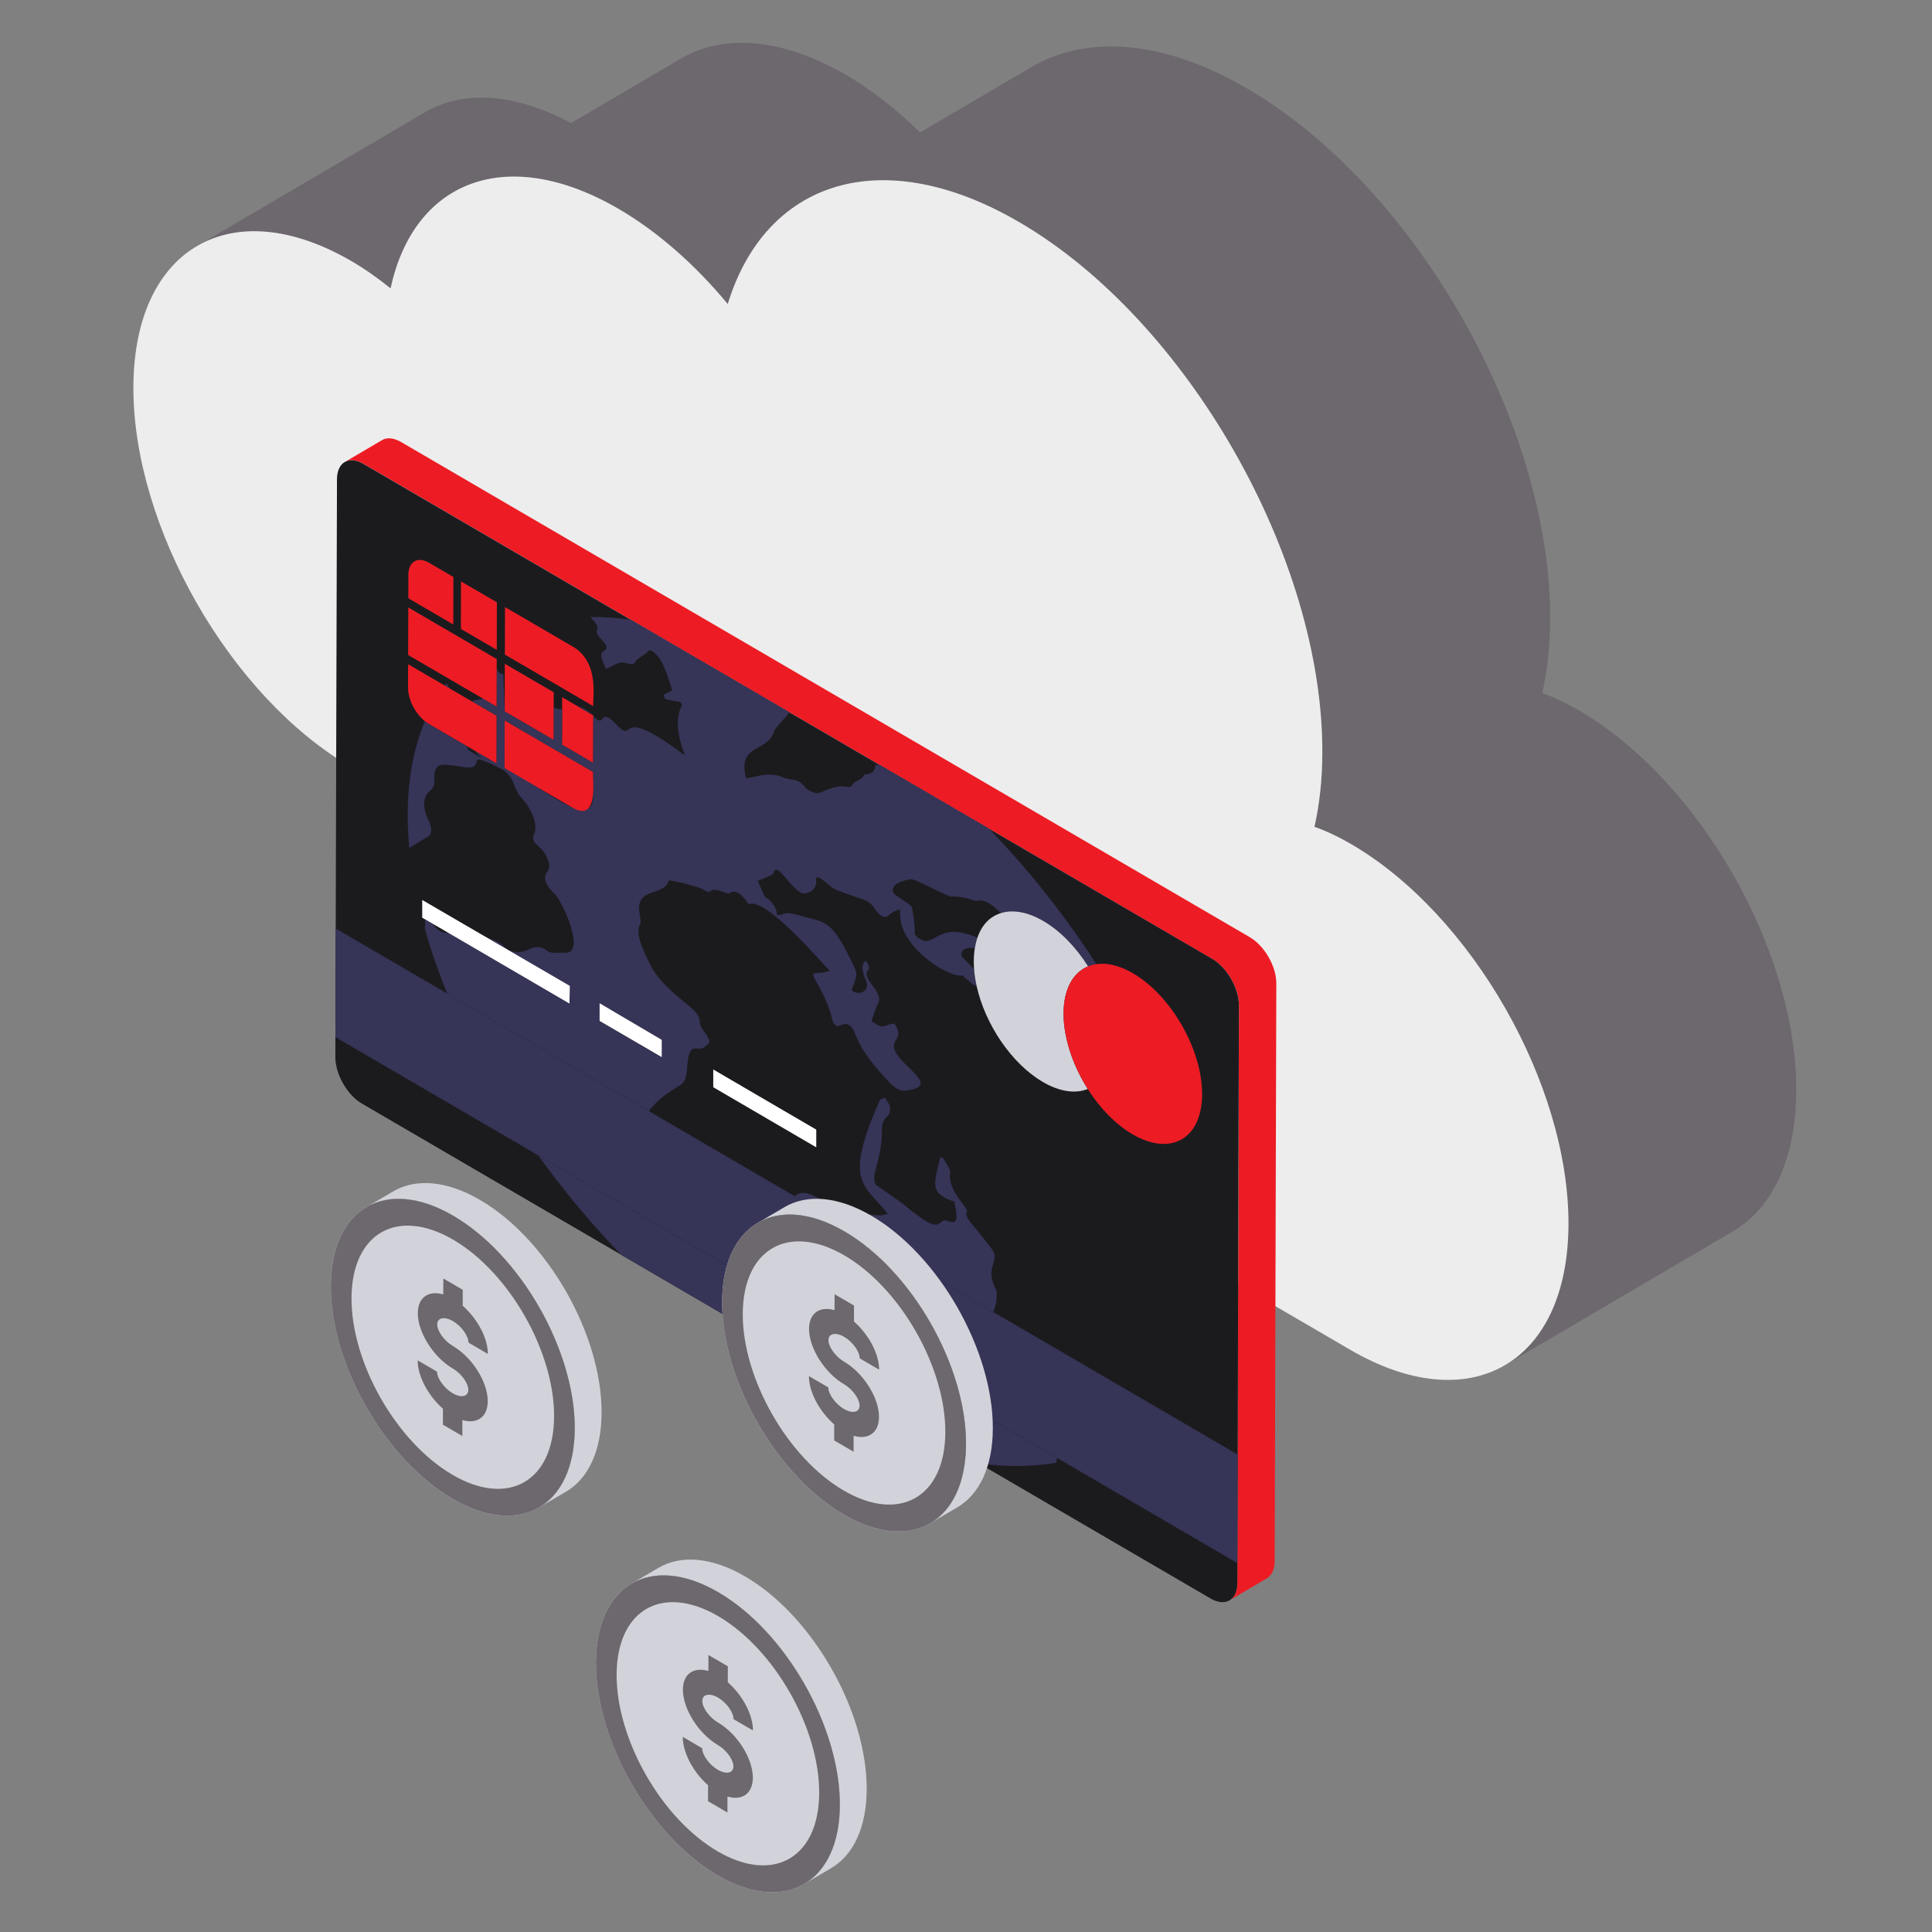 <svg width="89" height="89" viewBox="0 0 89 89" fill="none" xmlns="http://www.w3.org/2000/svg">
<rect x="0" y="0" width="89" height="89" fill="#808080" stroke="none"/>
<path d="M72.744 32.73C72.174 32.398 71.59 32.12 71.046 31.929C71.28 30.882 71.406 29.755 71.409 28.51C71.434 19.525 65.181 8.584 57.454 4.078C53.569 1.812 50.047 1.603 47.504 3.096L42.386 6.1C41.317 5.062 40.178 4.155 38.997 3.466C36.008 1.723 33.308 1.559 31.359 2.704L26.304 5.671C23.677 4.26 21.303 4.158 19.567 5.177L9.073 11.336C10.898 10.265 13.425 10.415 16.213 12.041C16.811 12.391 17.422 12.825 17.992 13.284L26.074 8.54C26.856 8.786 27.666 9.138 28.503 9.626C30.309 10.68 32.032 12.205 33.524 14.006L42.819 8.55C44.129 8.843 45.519 9.398 46.96 10.238C54.687 14.744 60.941 25.686 60.915 34.67C60.912 35.915 60.786 37.042 60.552 38.089C61.096 38.28 61.68 38.558 62.25 38.89C67.805 42.129 72.271 49.96 72.253 56.391C72.244 59.584 71.132 61.829 69.334 62.886L79.827 56.725C81.625 55.67 82.738 53.424 82.747 50.231C82.765 43.8 78.298 35.968 72.744 32.73Z" fill="#6D676E"/>
<path d="M46.96 10.238C54.687 14.744 60.941 25.685 60.915 34.67C60.912 35.915 60.786 37.042 60.552 38.089C61.096 38.28 61.68 38.557 62.25 38.89C67.805 42.129 72.271 49.96 72.253 56.391C72.235 62.822 67.739 65.41 62.185 62.171L16.148 35.323C10.607 32.092 6.127 24.269 6.145 17.837C6.163 11.406 10.672 8.811 16.213 12.042C16.811 12.39 17.422 12.825 17.992 13.284C19.067 8.306 23.356 6.624 28.503 9.626C30.309 10.679 32.032 12.205 33.524 14.006C35.267 8.313 40.632 6.547 46.96 10.238Z" fill="#EDEDED"/>
<path d="M58.795 45.298L58.721 71.91C58.721 72.305 58.575 72.576 58.355 72.712L56.635 73.722C56.867 73.587 57.001 73.316 57.001 72.921L57.074 46.309C57.074 45.52 56.525 44.571 55.842 44.176L16.756 21.373C16.414 21.176 16.097 21.151 15.877 21.287L17.598 20.276C17.817 20.14 18.135 20.165 18.476 20.362L57.562 43.166C58.246 43.56 58.795 44.51 58.795 45.298Z" fill="#ED1C24"/>
<path d="M55.846 44.173C56.524 44.569 57.075 45.524 57.073 46.311L56.998 72.925C56.996 73.712 56.441 74.031 55.764 73.636L16.668 50.836C15.99 50.441 15.446 49.48 15.448 48.693L15.523 22.08C15.525 21.293 16.072 20.978 16.75 21.373L55.846 44.173Z" fill="#1B1B1E"/>
<path d="M20.887 26.58L20.881 28.768L18.809 27.559L18.812 26.483C18.814 25.868 19.243 25.621 19.765 25.925L20.887 26.58Z" fill="#ED1C24"/>
<path d="M27.331 32.955C27.331 33.133 27.324 35.322 27.325 35.143L25.891 34.307C25.892 34.129 25.898 31.94 25.898 32.119C26.073 32.221 27.507 33.057 27.331 32.955Z" fill="#ED1C24"/>
<path d="M20.562 31.471L20.717 31.716L20.483 31.579C20.509 31.543 20.535 31.506 20.562 31.471Z" fill="#363457"/>
<path d="M47.398 40.21C48.556 41.589 49.593 42.999 50.506 44.414C50.372 44.433 50.245 44.468 50.125 44.517C49.571 43.641 48.851 42.887 48.063 42.428C47.326 41.998 46.647 41.892 46.106 42.063C45.793 41.752 45.396 41.401 44.975 41.496C44.866 41.514 44.679 41.405 44.538 41.378C43.841 41.226 43.903 41.362 43.696 41.267C42.928 40.946 42.147 40.462 41.911 40.507C41.516 40.582 40.996 40.758 41.16 41.129C41.21 41.251 41.962 41.663 42.001 41.791C42.086 42.121 42.101 42.438 42.139 42.75C42.171 42.998 42.025 43.05 42.413 43.276C42.973 43.603 43.197 42.703 44.386 42.982C44.592 43.029 44.808 43.107 45.026 43.19C44.972 43.343 44.931 43.509 44.903 43.688C44.455 43.606 44.232 43.778 44.305 44.067C44.504 44.27 44.691 44.461 44.872 44.645C44.892 44.905 44.933 45.17 44.993 45.436C44.961 45.422 44.929 45.406 44.897 45.387C44.721 45.284 44.8 45.333 44.333 44.936C43.665 45.045 41.57 43.668 41.477 42.282C41.469 42.151 41.462 42.02 41.454 41.889C41.228 41.947 41.072 42.055 40.931 42.172C40.832 42.25 40.726 42.26 40.61 42.192C40.275 41.997 40.291 41.607 39.747 41.427C39.509 41.351 38.602 41.05 38.386 40.923C38.179 40.803 37.523 40.093 37.595 40.581C37.657 41.012 37.121 41.254 36.876 41.111C36.303 40.776 35.792 39.66 35.622 40.227C35.598 40.303 35.497 40.326 35.419 40.362C35.247 40.442 35.067 40.51 34.903 40.577C35.019 40.835 35.12 41.057 35.228 41.31C35.545 41.495 35.759 41.775 35.796 42.14C36.143 42.207 35.969 41.923 36.849 42.174C37.937 42.514 38.238 42.264 39.154 44.143C39.572 44.942 39.488 44.888 39.228 45.608C39.509 45.9 40.118 45.684 39.892 45.172C39.722 44.782 39.645 44.429 39.887 44.254C39.972 44.394 40.073 44.589 40.034 44.63C39.562 45.07 40.763 45.666 40.443 46.245C40.318 46.48 40.247 46.764 40.145 47.04C40.805 47.492 40.668 47.179 41.213 47.156C41.32 47.389 41.511 47.562 41.258 47.934C40.64 48.793 43.765 50.024 41.688 50.241C41.406 50.276 41.143 50.047 40.948 49.837C39.109 47.907 39.585 47.498 39.084 47.206C38.892 47.093 38.645 47.323 38.51 47.244C38.233 47.083 38.465 46.705 37.621 45.26C37.419 44.916 37.396 44.821 37.677 44.822C37.849 44.813 38.013 44.773 38.231 44.737C37.661 44.124 35.256 41.331 34.486 41.648C34.253 41.302 33.911 40.906 33.582 41.157L33.458 41.138C33.161 41.047 32.834 40.874 32.677 41.1L32.49 41.036C32.273 40.83 30.818 40.526 30.806 40.561C30.579 41.356 29.203 40.797 29.475 42.167C29.506 42.312 29.536 42.475 29.489 42.556C29.262 43.048 29.603 43.718 29.929 44.388C30.301 45.158 30.963 45.698 31.609 46.229C31.882 46.46 32.232 46.728 32.231 47.036C32.223 47.275 32.363 47.42 32.518 47.629C32.604 47.751 32.712 47.986 32.681 48.032C32.548 48.162 32.399 48.338 32.173 48.306C31.799 48.251 31.759 48.463 31.704 48.757C31.617 49.195 31.709 49.774 31.326 49.995C30.88 50.269 30.442 50.548 30.098 50.936C30.024 51.015 29.956 51.1 29.892 51.187L20.604 45.771C20.186 44.746 19.837 43.734 19.562 42.745L19.586 42.587C19.571 42.502 19.576 42.426 19.588 42.352L19.942 42.559C20.148 42.874 20.33 42.971 20.67 42.983L26.24 46.232L26.242 45.418L22.291 43.113C22.763 43.359 22.976 43.316 23.266 43.655C24.215 44.296 24.472 43.197 25.264 43.842C25.398 43.926 25.788 43.876 25.997 43.889C27.021 43.981 25.947 41.592 25.568 41.202C25.101 40.748 24.992 40.405 25.235 40.12C25.415 39.908 25.198 39.301 24.825 39.002C24.56 38.785 24.514 38.63 24.6 38.445C24.796 38.016 24.533 37.31 24.012 36.743C23.856 36.572 23.747 36.336 23.678 36.133C23.584 35.859 23.39 35.591 23.145 35.448C22.825 35.289 21.99 34.85 21.964 35.042C21.908 35.463 21.542 35.358 21.159 35.307C20.239 35.168 19.974 35.114 20.01 36.032C20.017 36.217 19.9 36.357 19.79 36.447C19.485 36.695 19.453 37.21 19.74 37.794C19.911 38.138 19.91 38.418 19.714 38.54C19.425 38.707 19.144 38.887 18.854 39.062C18.646 36.864 18.883 34.878 19.572 33.221C19.628 33.266 19.686 33.306 19.744 33.341L21.489 34.358C21.517 34.42 21.546 34.481 21.575 34.544C21.746 34.653 21.926 34.776 22.175 34.93C22.05 34.788 21.951 34.679 21.868 34.579L22.869 35.163L22.875 32.974L21.737 32.31C21.913 32.218 22.218 32.235 22.234 32.174L22.876 32.549L22.881 30.784C22.939 30.939 23.024 31.078 23.185 31.044L23.25 32.767L25.502 34.08L25.506 32.61C25.644 32.649 25.774 32.67 25.896 32.675L25.891 34.307L27.325 35.144L27.331 32.989C27.461 33.128 27.625 33.282 27.736 33.128C27.886 32.902 28.131 33.102 28.313 33.302C29.434 34.472 28.144 32.244 31.556 34.803C31.153 33.753 31.131 33.033 31.422 32.469L31.344 32.343C31.11 32.297 30.876 32.251 30.642 32.205L30.564 32.005C30.705 31.934 30.838 31.866 30.971 31.799C30.73 31.139 30.557 30.294 30.015 29.978C29.943 29.936 29.887 29.948 29.837 30.023C29.768 30.12 29.324 30.366 29.289 30.456C29.151 30.774 28.817 30.437 28.516 30.539C28.313 30.611 28.133 30.715 27.915 30.822C27.783 30.465 27.573 30.134 27.8 30.004C28.268 29.734 27.388 29.363 27.498 29.049C27.577 28.877 27.46 28.719 27.289 28.528L27.195 28.42C27.796 28.417 28.421 28.464 29.06 28.547L36.345 32.795L36.306 32.908C36.094 33.129 35.898 33.359 35.703 33.589L35.656 33.689C35.356 34.69 33.951 34.237 34.37 35.855C35.062 35.739 35.441 35.55 36.087 35.815C36.487 35.986 36.75 35.797 37.147 36.334L37.349 36.452C37.708 36.633 37.856 36.466 38.075 36.395C38.959 36.017 39.119 36.42 39.254 36.167C39.372 35.937 39.723 35.961 39.802 35.681C40.153 35.668 40.317 35.529 40.334 35.23C40.419 35.253 40.498 35.262 40.568 35.258L45.554 38.166C46.184 38.823 46.799 39.499 47.398 40.21ZM27.321 36.654L27.324 35.568L23.249 33.192L23.243 35.381C24.983 36.183 27.316 38.428 27.321 36.654ZM30.489 47.894L27.622 46.222L27.619 47.036L30.486 48.708L30.489 47.894Z" fill="#363457"/>
<path d="M48.063 42.428C48.851 42.887 49.571 43.641 50.125 44.517C49.437 44.797 48.998 45.556 48.995 46.685C48.992 47.819 49.425 49.086 50.109 50.165C49.551 50.391 48.83 50.303 48.042 49.843C46.598 49.001 45.386 47.19 44.993 45.436C44.933 45.17 44.892 44.905 44.872 44.645C44.789 43.559 45.079 42.386 46.106 42.063C46.647 41.892 47.326 41.998 48.063 42.428Z" fill="#D2D3DA"/>
<path d="M52.192 44.836C53.961 45.867 55.382 48.363 55.376 50.407C55.37 52.459 53.94 53.283 52.171 52.251C51.383 51.792 50.664 51.04 50.109 50.166C49.425 49.086 48.992 47.819 48.995 46.685C48.998 45.556 49.437 44.797 50.125 44.517C50.245 44.468 50.372 44.433 50.506 44.414C50.996 44.344 51.574 44.475 52.192 44.836Z" fill="#ED1C24"/>
<path d="M22.875 32.974L22.869 35.163C22.693 35.06 21.314 34.255 21.489 34.358L19.744 33.34C19.686 33.306 19.628 33.266 19.572 33.221C19.131 32.868 18.796 32.22 18.797 31.683L18.8 30.598L20.483 31.579L20.717 31.715C20.893 31.818 23.051 33.076 22.875 32.974Z" fill="#ED1C24"/>
<path d="M22.882 30.36C22.882 30.539 22.876 32.728 22.876 32.549C22.413 32.279 18.625 30.07 18.801 30.173L18.808 27.984L22.882 30.36Z" fill="#ED1C24"/>
<path d="M27.324 35.568C27.271 35.805 27.632 37.94 26.367 37.203L23.243 35.381L23.249 33.192L27.324 35.568Z" fill="#ED1C24"/>
<path d="M22.89 27.747L22.884 29.936L21.232 28.972L21.238 26.784L22.89 27.747Z" fill="#ED1C24"/>
<path d="M25.508 31.892C25.507 32.07 25.501 34.259 25.502 34.08L23.25 32.767C23.251 32.588 23.257 30.4 23.256 30.578L25.508 31.892Z" fill="#ED1C24"/>
<path d="M26.25 45.416L26.233 46.232C26.057 46.129 19.529 42.317 19.942 42.558C19.767 42.457 19.275 42.174 19.45 42.275V41.458L26.25 45.416Z" fill="white"/>
<path d="M27.621 46.215L30.485 47.901V48.699L27.621 47.031V46.215Z" fill="white"/>
<path d="M37.602 52.037V52.853L32.857 50.084V49.267L37.602 52.037Z" fill="white"/>
<path d="M27.251 32.908L26.661 32.564C26.884 32.6 27.087 32.751 27.251 32.908Z" fill="#363457"/>
<path d="M26.388 29.788C27.654 30.526 27.279 32.225 27.332 32.53L23.258 30.154L23.264 27.965L26.388 29.788Z" fill="#ED1C24"/>
<path d="M24.789 53.221L48.707 67.169C48.676 67.233 48.664 67.301 48.672 67.384C47.555 67.575 46.353 67.581 45.082 67.41L28.619 57.809C27.989 57.152 27.366 56.472 26.76 55.746C26.058 54.914 25.401 54.07 24.789 53.221Z" fill="#363457"/>
<path d="M39.753 55.933C40.01 55.938 40.299 55.988 40.564 55.989C40.689 55.999 40.783 55.935 40.892 55.909C39.768 54.508 38.854 54.472 40.54 50.658L40.767 50.564L40.984 50.917C41.106 51.56 40.632 51.305 40.63 52.033C40.626 53.537 40.051 54.162 40.365 54.596C42.319 55.942 41.291 55.275 42.343 56.039C43.436 56.853 43.204 56.069 43.662 56.247C44.232 56.486 44.053 55.908 43.968 55.357C42.76 54.959 43.054 54.492 43.311 53.307L43.451 53.352C43.568 53.574 43.793 53.869 43.769 53.99C43.635 54.868 44.607 55.623 44.545 55.801C44.386 56.089 44.83 56.38 45.687 57.536C46.129 58.122 45.291 58.341 45.9 59.436L45.915 59.644C45.914 59.952 45.854 60.211 45.755 60.439L36.609 55.105C36.87 54.869 37.209 54.906 37.725 55.206C37.782 55.24 37.843 55.277 37.905 55.317C37.984 55.37 38.062 55.418 38.139 55.463C38.718 55.8 39.25 55.935 39.753 55.933Z" fill="#363457"/>
<path d="M57.015 67.005L57.001 72.006L48.707 67.169L24.789 53.221L15.451 47.775L15.465 42.774L20.604 45.771L29.892 51.187L36.609 55.105L45.755 60.439L57.015 67.005Z" fill="#363457"/>
<path d="M44.497 66.529C44.488 70.125 41.972 71.577 38.868 69.77C35.764 67.964 33.256 63.571 33.265 59.975C33.274 56.37 35.799 54.918 38.903 56.725C42.007 58.54 44.514 62.925 44.497 66.529Z" fill="#D2D3DA"/>
<path d="M40.139 56.003C38.578 55.092 37.162 55.007 36.14 55.607L34.904 56.333C35.926 55.732 37.342 55.818 38.904 56.728C42.005 58.537 44.51 62.92 44.5 66.526C44.495 68.315 43.87 69.573 42.862 70.164L44.098 69.439C45.106 68.847 45.731 67.589 45.736 65.801C45.746 62.195 43.241 57.811 40.139 56.003Z" fill="#D2D3DA"/>
<path d="M38.904 56.728C42.005 58.537 44.51 62.92 44.5 66.526C44.49 70.126 41.968 71.578 38.867 69.769C35.766 67.96 33.255 63.574 33.265 59.974C33.275 56.368 35.802 54.919 38.904 56.728ZM38.87 68.665C41.445 70.166 43.54 68.961 43.548 65.972C43.557 62.976 41.475 59.335 38.9 57.833C36.32 56.328 34.225 57.534 34.216 60.529C34.208 63.518 36.289 67.16 38.87 68.665Z" fill="#6D676E"/>
<path d="M39.34 60.141L39.338 60.876C40.008 61.462 40.5 62.366 40.498 63.096L39.603 62.574C39.604 62.266 39.279 61.811 38.888 61.583C38.497 61.355 38.165 61.427 38.164 61.735C38.164 62.048 38.493 62.501 38.885 62.729C39.774 63.247 40.494 64.388 40.492 65.274C40.489 66.009 39.994 66.338 39.323 66.141L39.321 66.876L38.427 66.355L38.429 65.619C37.759 65.034 37.262 64.127 37.264 63.392L38.158 63.913C38.157 64.221 38.487 64.679 38.879 64.907C39.27 65.135 39.596 65.061 39.597 64.752C39.598 64.444 39.273 63.995 38.882 63.767C37.992 63.248 37.268 62.1 37.27 61.213C37.272 60.483 37.772 60.158 38.444 60.355L38.446 59.619L39.34 60.141Z" fill="#6D676E"/>
<path d="M26.474 65.805C26.465 69.4 23.948 70.853 20.844 69.046C17.741 67.239 15.233 62.846 15.242 59.251C15.25 55.646 17.776 54.193 20.88 56C23.983 57.816 26.491 62.2 26.474 65.805Z" fill="#D2D3DA"/>
<path d="M22.116 55.278C20.555 54.367 19.139 54.282 18.116 54.882L16.881 55.608C17.903 55.008 19.319 55.093 20.88 56.004C23.982 57.812 26.487 62.196 26.477 65.802C26.472 67.59 25.847 68.848 24.839 69.44L26.075 68.715C27.083 68.123 27.708 66.865 27.713 65.076C27.723 61.47 25.218 57.087 22.116 55.278Z" fill="#D2D3DA"/>
<path d="M20.88 56.004C23.982 57.812 26.487 62.196 26.477 65.802C26.467 69.401 23.945 70.853 20.844 69.044C17.742 67.236 15.231 62.849 15.241 59.249C15.251 55.643 17.779 54.195 20.88 56.004ZM20.847 67.94C23.422 69.442 25.517 68.236 25.525 65.247C25.534 62.252 23.452 58.61 20.877 57.108C18.296 55.603 16.201 56.809 16.193 59.804C16.185 62.794 18.266 66.435 20.847 67.94Z" fill="#6D676E"/>
<path d="M21.317 59.416L21.314 60.151C21.985 60.737 22.477 61.641 22.474 62.371L21.58 61.849C21.581 61.541 21.256 61.086 20.865 60.858C20.473 60.63 20.142 60.702 20.141 61.01C20.14 61.324 20.47 61.776 20.861 62.004C21.751 62.523 22.471 63.663 22.468 64.549C22.466 65.285 21.971 65.613 21.3 65.416L21.298 66.151L20.403 65.63L20.405 64.895C19.735 64.309 19.239 63.403 19.241 62.667L20.135 63.189C20.134 63.497 20.464 63.955 20.855 64.183C21.247 64.411 21.573 64.336 21.574 64.028C21.575 63.72 21.25 63.27 20.858 63.042C19.969 62.523 19.244 61.375 19.247 60.489C19.249 59.759 19.749 59.433 20.42 59.63L20.422 58.895L21.317 59.416Z" fill="#6D676E"/>
<path d="M38.686 83.15C38.677 86.746 36.161 88.198 33.057 86.391C29.953 84.585 27.445 80.191 27.454 76.596C27.463 72.991 29.988 71.538 33.092 73.345C36.196 75.161 38.703 79.545 38.686 83.15Z" fill="#D2D3DA"/>
<path d="M34.328 72.623C32.767 71.712 31.351 71.628 30.329 72.227L29.093 72.953C30.115 72.353 31.531 72.438 33.092 73.349C36.194 75.157 38.699 79.541 38.689 83.147C38.684 84.935 38.059 86.193 37.051 86.785L38.287 86.06C39.295 85.468 39.92 84.21 39.925 82.421C39.935 78.815 37.43 74.432 34.328 72.623Z" fill="#D2D3DA"/>
<path d="M33.092 73.349C36.194 75.157 38.699 79.541 38.689 83.147C38.679 86.747 36.157 88.198 33.056 86.39C29.954 84.581 27.443 80.194 27.453 76.595C27.464 72.988 29.991 71.54 33.092 73.349ZM33.059 85.285C35.634 86.787 37.729 85.581 37.737 82.592C37.746 79.597 35.664 75.955 33.089 74.453C30.509 72.948 28.414 74.154 28.405 77.15C28.397 80.139 30.478 83.78 33.059 85.285Z" fill="#6D676E"/>
<path d="M33.529 76.761L33.527 77.497C34.197 78.082 34.689 78.986 34.687 79.716L33.792 79.195C33.793 78.886 33.468 78.431 33.077 78.203C32.686 77.975 32.354 78.047 32.353 78.355C32.352 78.669 32.682 79.121 33.074 79.349C33.963 79.868 34.683 81.008 34.681 81.894C34.678 82.63 34.183 82.958 33.512 82.761L33.51 83.497L32.616 82.975L32.618 82.24C31.948 81.654 31.451 80.748 31.453 80.012L32.347 80.534C32.346 80.842 32.676 81.3 33.068 81.528C33.459 81.756 33.785 81.681 33.786 81.373C33.787 81.065 33.462 80.615 33.071 80.387C32.181 79.868 31.457 78.721 31.459 77.834C31.461 77.104 31.961 76.778 32.633 76.975L32.635 76.24L33.529 76.761Z" fill="#6D676E"/>
</svg>
